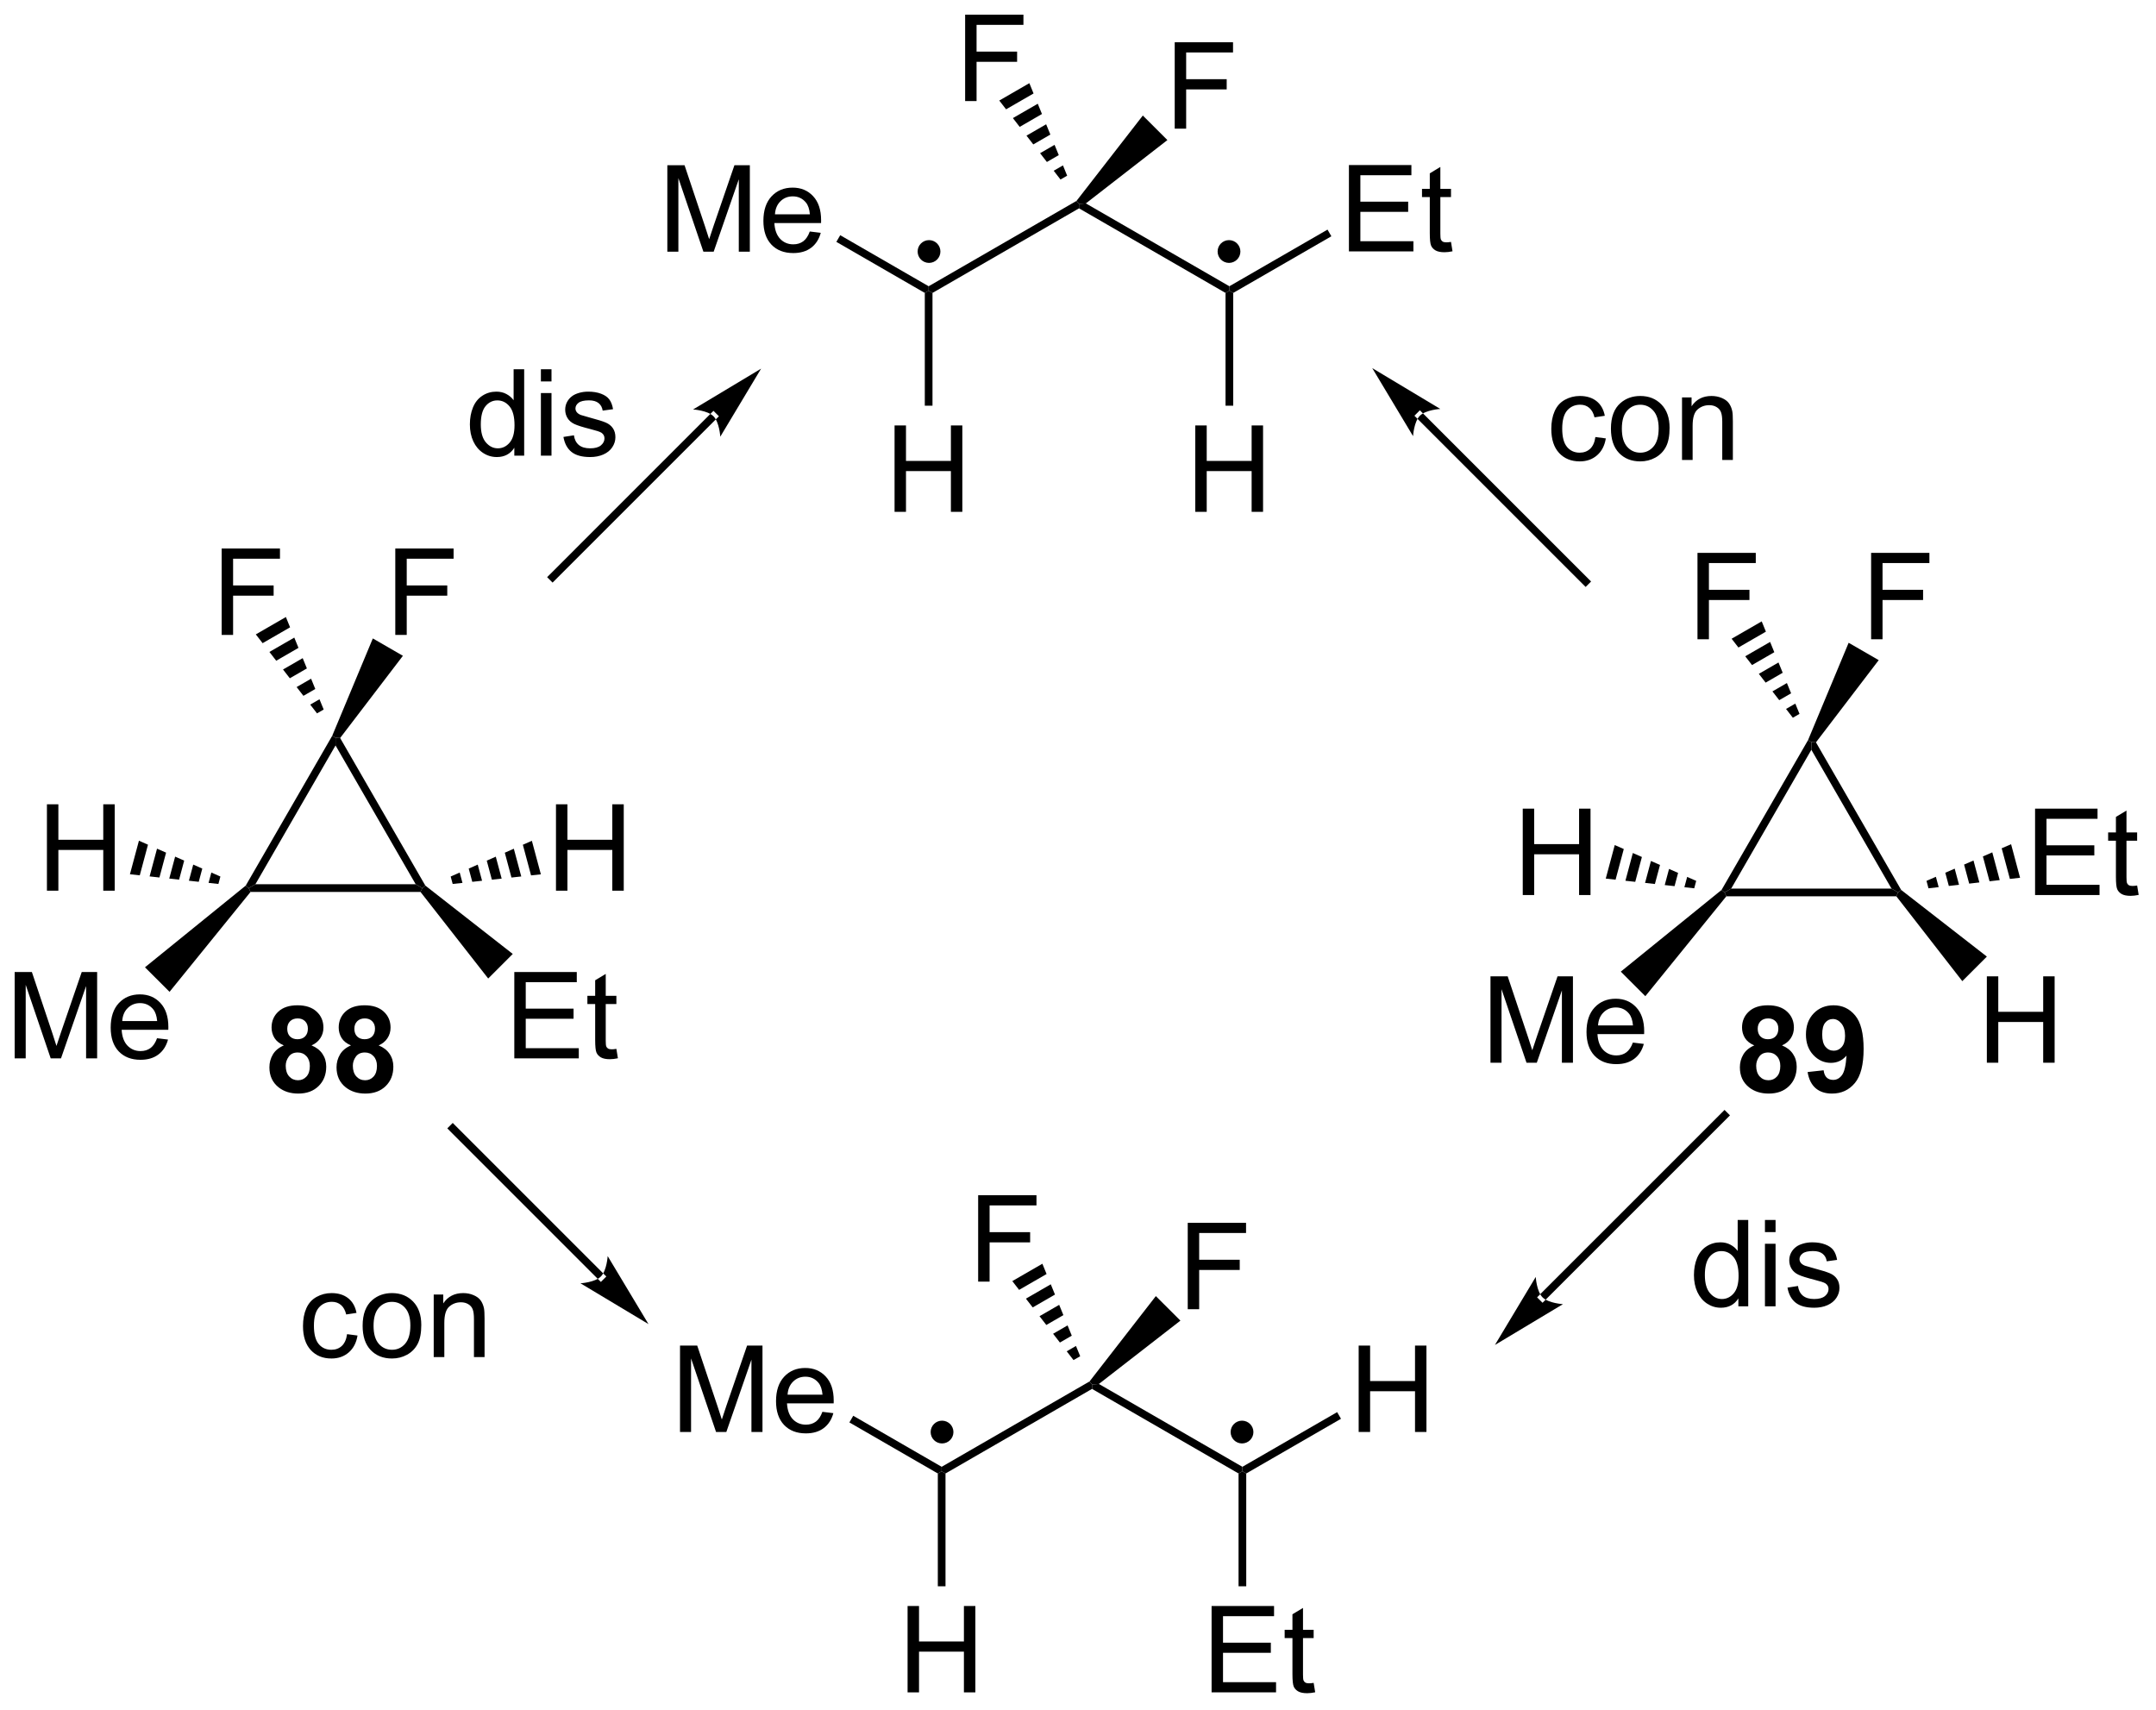 <?xml version="1.0" encoding="UTF-8"?>
<!DOCTYPE svg PUBLIC '-//W3C//DTD SVG 1.0//EN'
          'http://www.w3.org/TR/2001/REC-SVG-20010904/DTD/svg10.dtd'>
<svg stroke-dasharray="none" shape-rendering="auto" xmlns="http://www.w3.org/2000/svg" font-family="'Dialog'" text-rendering="auto" width="392" fill-opacity="1" color-interpolation="auto" color-rendering="auto" preserveAspectRatio="xMidYMid meet" font-size="12px" viewBox="0 0 392 311" fill="black" xmlns:xlink="http://www.w3.org/1999/xlink" stroke="black" image-rendering="auto" stroke-miterlimit="10" stroke-linecap="square" stroke-linejoin="miter" font-style="normal" stroke-width="1" height="311" stroke-dashoffset="0" font-weight="normal" stroke-opacity="1"
><!--Generated by the Batik Graphics2D SVG Generator--><defs id="genericDefs"
  /><g
  ><defs id="defs1"
    ><clipPath clipPathUnits="userSpaceOnUse" id="clipPath1"
      ><path d="M2.188 1.583 L149.003 1.583 L149.003 118.035 L2.188 118.035 L2.188 1.583 Z"
      /></clipPath
      ><clipPath clipPathUnits="userSpaceOnUse" id="clipPath2"
      ><path d="M0.54 21.503 L0.54 134.717 L143.273 134.717 L143.273 21.503 Z"
      /></clipPath
    ></defs
    ><g transform="scale(2.667,2.667) translate(-2.188,-1.583) matrix(1.029,0,0,1.029,1.633,-20.535)"
    ><path d="M44.752 38.169 L44.752 32.442 L45.892 32.442 L47.249 36.497 Q47.437 37.062 47.523 37.343 Q47.619 37.031 47.827 36.426 L49.197 32.442 L50.218 32.442 L50.218 38.169 L49.486 38.169 L49.486 33.374 L47.822 38.169 L47.14 38.169 L45.483 33.294 L45.483 38.169 L44.752 38.169 ZM54.189 36.833 L54.916 36.921 Q54.744 37.559 54.278 37.911 Q53.814 38.262 53.093 38.262 Q52.181 38.262 51.648 37.703 Q51.116 37.14 51.116 36.13 Q51.116 35.083 51.655 34.505 Q52.194 33.926 53.054 33.926 Q53.885 33.926 54.411 34.494 Q54.939 35.059 54.939 36.085 Q54.939 36.148 54.937 36.273 L51.843 36.273 Q51.882 36.958 52.228 37.322 Q52.577 37.684 53.096 37.684 Q53.483 37.684 53.757 37.481 Q54.03 37.278 54.189 36.833 ZM51.882 35.695 L54.197 35.695 Q54.15 35.171 53.931 34.911 Q53.596 34.505 53.062 34.505 Q52.577 34.505 52.246 34.83 Q51.916 35.153 51.882 35.695 Z" stroke="none" clip-path="url(#clipPath2)"
    /></g
    ><g transform="matrix(2.743,0,0,2.743,-1.482,-58.981)"
    ><path d="M55.978 37.536 L56.233 37.094 L62.095 40.478 L62.095 40.773 L61.84 40.92 Z" stroke="none" clip-path="url(#clipPath2)"
    /></g
    ><g transform="matrix(2.743,0,0,2.743,-1.482,-58.981)"
    ><path d="M62.35 40.92 L62.095 40.773 L62.095 40.478 L71.896 34.82 L72.062 35.019 L72.062 35.313 Z" stroke="none" clip-path="url(#clipPath2)"
    /></g
    ><g transform="matrix(2.743,0,0,2.743,-1.482,-58.981)"
    ><path d="M72.062 35.313 L72.062 35.019 L72.516 34.986 L82.029 40.478 L82.029 40.773 L81.774 40.92 Z" stroke="none" clip-path="url(#clipPath2)"
    /></g
    ><g transform="matrix(2.743,0,0,2.743,-1.482,-58.981)"
    ><path d="M89.953 38.169 L89.953 32.442 L94.094 32.442 L94.094 33.117 L90.711 33.117 L90.711 34.872 L93.88 34.872 L93.88 35.544 L90.711 35.544 L90.711 37.492 L94.227 37.492 L94.227 38.169 L89.953 38.169 ZM96.719 37.538 L96.82 38.161 Q96.524 38.223 96.289 38.223 Q95.906 38.223 95.695 38.103 Q95.485 37.981 95.399 37.783 Q95.313 37.585 95.313 36.953 L95.313 34.567 L94.797 34.567 L94.797 34.02 L95.313 34.02 L95.313 32.992 L96.013 32.57 L96.013 34.02 L96.719 34.02 L96.719 34.567 L96.013 34.567 L96.013 36.992 Q96.013 37.294 96.05 37.38 Q96.086 37.465 96.169 37.518 Q96.255 37.567 96.412 37.567 Q96.529 37.567 96.719 37.538 Z" stroke="none" clip-path="url(#clipPath2)"
    /></g
    ><g transform="matrix(2.743,0,0,2.743,-1.482,-58.981)"
    ><path d="M82.284 40.92 L82.029 40.773 L82.029 40.478 L88.534 36.723 L88.789 37.165 Z" stroke="none" clip-path="url(#clipPath2)"
    /></g
    ><g transform="matrix(2.743,0,0,2.743,-1.482,-58.981)"
    ><path d="M64.514 28.202 L64.514 22.475 L68.378 22.475 L68.378 23.15 L65.272 23.15 L65.272 24.923 L67.959 24.923 L67.959 25.6 L65.272 25.6 L65.272 28.202 L64.514 28.202 Z" stroke="none" clip-path="url(#clipPath2)"
    /></g
    ><g transform="matrix(2.743,0,0,2.743,-1.482,-58.981)"
    ><path d="M70.835 33.403 L70.384 32.821 L70.998 32.467 L71.276 33.148 ZM69.933 32.24 L69.482 31.658 L70.441 31.104 L70.72 31.785 ZM69.031 31.076 L68.581 30.494 L69.884 29.741 L70.163 30.423 ZM68.13 29.913 L67.679 29.331 L69.328 28.379 L69.606 29.06 ZM67.228 28.749 L66.777 28.167 L68.771 27.016 L69.049 27.698 Z" stroke="none" clip-path="url(#clipPath2)"
    /></g
    ><g transform="matrix(2.743,0,0,2.743,-1.482,-58.981)"
    ><path d="M78.406 30.031 L78.406 24.304 L82.271 24.304 L82.271 24.979 L79.164 24.979 L79.164 26.752 L81.851 26.752 L81.851 27.429 L79.164 27.429 L79.164 30.031 L78.406 30.031 Z" stroke="none" clip-path="url(#clipPath2)"
    /></g
    ><g transform="matrix(2.743,0,0,2.743,-1.482,-58.981)"
    ><path d="M72.516 34.986 L72.062 35.019 L71.896 34.82 L76.292 29.161 L77.92 30.788 Z" stroke="none" clip-path="url(#clipPath2)"
    /></g
    ><g transform="matrix(2.743,0,0,2.743,-1.482,-58.981)"
    ><path d="M59.836 55.432 L59.836 49.705 L60.593 49.705 L60.593 52.057 L63.57 52.057 L63.57 49.705 L64.328 49.705 L64.328 55.432 L63.57 55.432 L63.57 52.731 L60.593 52.731 L60.593 55.432 L59.836 55.432 Z" stroke="none" clip-path="url(#clipPath2)"
    /></g
    ><g transform="matrix(2.743,0,0,2.743,-1.482,-58.981)"
    ><path d="M61.84 40.92 L62.095 40.773 L62.35 40.92 L62.35 48.397 L61.84 48.397 Z" stroke="none" clip-path="url(#clipPath2)"
    /></g
    ><g transform="matrix(2.743,0,0,2.743,-1.482,-58.981)"
    ><path d="M79.769 55.432 L79.769 49.705 L80.527 49.705 L80.527 52.057 L83.504 52.057 L83.504 49.705 L84.261 49.705 L84.261 55.432 L83.504 55.432 L83.504 52.731 L80.527 52.731 L80.527 55.432 L79.769 55.432 Z" stroke="none" clip-path="url(#clipPath2)"
    /></g
    ><g transform="matrix(2.743,0,0,2.743,-1.482,-58.981)"
    ><path d="M81.774 40.92 L82.029 40.773 L82.284 40.92 L82.284 48.397 L81.774 48.397 Z" stroke="none" clip-path="url(#clipPath2)"
    /></g
    ><g transform="matrix(2.743,0,0,2.743,-1.482,-58.981)"
    ><path d="M45.615 116.427 L45.615 110.701 L46.755 110.701 L48.112 114.756 Q48.3 115.321 48.386 115.602 Q48.482 115.29 48.69 114.685 L50.06 110.701 L51.081 110.701 L51.081 116.427 L50.349 116.427 L50.349 111.633 L48.685 116.427 L48.003 116.427 L46.347 111.552 L46.347 116.427 L45.615 116.427 ZM55.052 115.092 L55.779 115.18 Q55.607 115.818 55.141 116.17 Q54.677 116.521 53.956 116.521 Q53.044 116.521 52.511 115.961 Q51.979 115.399 51.979 114.388 Q51.979 113.342 52.519 112.763 Q53.058 112.185 53.917 112.185 Q54.748 112.185 55.274 112.753 Q55.802 113.318 55.802 114.344 Q55.802 114.407 55.8 114.532 L52.706 114.532 Q52.745 115.217 53.091 115.581 Q53.44 115.943 53.959 115.943 Q54.347 115.943 54.62 115.74 Q54.894 115.537 55.052 115.092 ZM52.745 113.954 L55.06 113.954 Q55.013 113.43 54.794 113.17 Q54.459 112.763 53.925 112.763 Q53.44 112.763 53.11 113.089 Q52.779 113.412 52.745 113.954 Z" stroke="none" clip-path="url(#clipPath2)"
    /></g
    ><g transform="matrix(2.743,0,0,2.743,-1.482,-58.981)"
    ><path d="M56.842 115.795 L57.097 115.353 L62.958 118.737 L62.958 119.032 L62.703 119.179 Z" stroke="none" clip-path="url(#clipPath2)"
    /></g
    ><g transform="matrix(2.743,0,0,2.743,-1.482,-58.981)"
    ><path d="M63.213 119.179 L62.958 119.032 L62.958 118.737 L72.759 113.079 L72.925 113.278 L72.925 113.572 Z" stroke="none" clip-path="url(#clipPath2)"
    /></g
    ><g transform="matrix(2.743,0,0,2.743,-1.482,-58.981)"
    ><path d="M72.925 113.572 L72.925 113.278 L73.379 113.245 L82.892 118.737 L82.892 119.032 L82.637 119.179 Z" stroke="none" clip-path="url(#clipPath2)"
    /></g
    ><g transform="matrix(2.743,0,0,2.743,-1.482,-58.981)"
    ><path d="M90.599 116.427 L90.599 110.701 L91.357 110.701 L91.357 113.052 L94.334 113.052 L94.334 110.701 L95.091 110.701 L95.091 116.427 L94.334 116.427 L94.334 113.727 L91.357 113.727 L91.357 116.427 L90.599 116.427 Z" stroke="none" clip-path="url(#clipPath2)"
    /></g
    ><g transform="matrix(2.743,0,0,2.743,-1.482,-58.981)"
    ><path d="M83.147 119.179 L82.892 119.032 L82.892 118.737 L89.172 115.112 L89.427 115.553 Z" stroke="none" clip-path="url(#clipPath2)"
    /></g
    ><g transform="matrix(2.743,0,0,2.743,-1.482,-58.981)"
    ><path d="M65.377 106.461 L65.377 100.734 L69.242 100.734 L69.242 101.409 L66.135 101.409 L66.135 103.182 L68.822 103.182 L68.822 103.859 L66.135 103.859 L66.135 106.461 L65.377 106.461 Z" stroke="none" clip-path="url(#clipPath2)"
    /></g
    ><g transform="matrix(2.743,0,0,2.743,-1.482,-58.981)"
    ><path d="M71.698 111.662 L71.247 111.08 L71.861 110.726 L72.14 111.407 ZM70.796 110.499 L70.345 109.917 L71.304 109.363 L71.583 110.044 ZM69.895 109.335 L69.444 108.753 L70.748 108 L71.026 108.682 ZM68.993 108.171 L68.542 107.59 L70.191 106.638 L70.469 107.319 ZM68.091 107.008 L67.641 106.426 L69.634 105.275 L69.912 105.957 Z" stroke="none" clip-path="url(#clipPath2)"
    /></g
    ><g transform="matrix(2.743,0,0,2.743,-1.482,-58.981)"
    ><path d="M79.269 108.29 L79.269 102.563 L83.134 102.563 L83.134 103.237 L80.027 103.237 L80.027 105.011 L82.715 105.011 L82.715 105.688 L80.027 105.688 L80.027 108.29 L79.269 108.29 Z" stroke="none" clip-path="url(#clipPath2)"
    /></g
    ><g transform="matrix(2.743,0,0,2.743,-1.482,-58.981)"
    ><path d="M73.379 113.245 L72.925 113.278 L72.759 113.079 L77.155 107.42 L78.783 109.047 Z" stroke="none" clip-path="url(#clipPath2)"
    /></g
    ><g transform="matrix(2.743,0,0,2.743,-1.482,-58.981)"
    ><path d="M60.699 133.69 L60.699 127.964 L61.457 127.964 L61.457 130.315 L64.433 130.315 L64.433 127.964 L65.191 127.964 L65.191 133.69 L64.433 133.69 L64.433 130.99 L61.457 130.99 L61.457 133.69 L60.699 133.69 Z" stroke="none" clip-path="url(#clipPath2)"
    /></g
    ><g transform="matrix(2.743,0,0,2.743,-1.482,-58.981)"
    ><path d="M62.703 119.179 L62.958 119.032 L63.213 119.179 L63.213 126.656 L62.703 126.656 Z" stroke="none" clip-path="url(#clipPath2)"
    /></g
    ><g transform="matrix(2.743,0,0,2.743,-1.482,-58.981)"
    ><path d="M80.85 133.69 L80.85 127.964 L84.99 127.964 L84.99 128.638 L81.607 128.638 L81.607 130.394 L84.777 130.394 L84.777 131.065 L81.607 131.065 L81.607 133.013 L85.123 133.013 L85.123 133.69 L80.85 133.69 ZM87.615 133.06 L87.717 133.683 Q87.42 133.745 87.186 133.745 Q86.803 133.745 86.592 133.625 Q86.381 133.503 86.295 133.305 Q86.209 133.107 86.209 132.474 L86.209 130.089 L85.693 130.089 L85.693 129.542 L86.209 129.542 L86.209 128.513 L86.909 128.092 L86.909 129.542 L87.615 129.542 L87.615 130.089 L86.909 130.089 L86.909 132.513 Q86.909 132.815 86.946 132.901 Q86.982 132.987 87.066 133.04 Q87.152 133.089 87.308 133.089 Q87.425 133.089 87.615 133.06 Z" stroke="none" clip-path="url(#clipPath2)"
    /></g
    ><g transform="matrix(2.743,0,0,2.743,-1.482,-58.981)"
    ><path d="M82.637 119.179 L82.892 119.032 L83.147 119.179 L83.147 126.656 L82.637 126.656 Z" stroke="none" clip-path="url(#clipPath2)"
    /></g
    ><g transform="matrix(2.743,0,0,2.743,-1.482,-58.981)"
    ><path d="M82.004 38.675 C81.728 38.675 81.504 38.451 81.504 38.175 C81.504 37.898 81.728 37.675 82.004 37.675 C82.28 37.675 82.504 37.898 82.504 38.175 C82.504 38.451 82.28 38.675 82.004 38.675" stroke="none" clip-path="url(#clipPath2)"
    /></g
    ><g stroke-width="0.51" transform="matrix(2.743,0,0,2.743,-1.482,-58.981)" stroke-linejoin="round" stroke-linecap="round"
    ><path fill="none" d="M82.004 38.675 C81.728 38.675 81.504 38.451 81.504 38.175 C81.504 37.898 81.728 37.675 82.004 37.675 C82.28 37.675 82.504 37.898 82.504 38.175 C82.504 38.451 82.28 38.675 82.004 38.675" clip-path="url(#clipPath2)"
    /></g
    ><g transform="matrix(2.743,0,0,2.743,-1.482,-58.981)"
    ><path d="M62.12 38.675 C61.844 38.675 61.62 38.451 61.62 38.175 C61.62 37.898 61.844 37.675 62.12 37.675 C62.396 37.675 62.62 37.898 62.62 38.175 C62.62 38.451 62.396 38.675 62.12 38.675" stroke="none" clip-path="url(#clipPath2)"
    /></g
    ><g stroke-width="0.51" transform="matrix(2.743,0,0,2.743,-1.482,-58.981)" stroke-linejoin="round" stroke-linecap="round"
    ><path fill="none" d="M62.12 38.675 C61.844 38.675 61.62 38.451 61.62 38.175 C61.62 37.898 61.844 37.675 62.12 37.675 C62.396 37.675 62.62 37.898 62.62 38.175 C62.62 38.451 62.396 38.675 62.12 38.675" clip-path="url(#clipPath2)"
    /></g
    ><g transform="matrix(2.743,0,0,2.743,-1.482,-58.981)"
    ><path d="M82.867 116.933 C82.591 116.933 82.367 116.71 82.367 116.433 C82.367 116.157 82.591 115.933 82.867 115.933 C83.143 115.933 83.367 116.157 83.367 116.433 C83.367 116.71 83.143 116.933 82.867 116.933" stroke="none" clip-path="url(#clipPath2)"
    /></g
    ><g stroke-width="0.51" transform="matrix(2.743,0,0,2.743,-1.482,-58.981)" stroke-linejoin="round" stroke-linecap="round"
    ><path fill="none" d="M82.867 116.933 C82.591 116.933 82.367 116.71 82.367 116.433 C82.367 116.157 82.591 115.933 82.867 115.933 C83.143 115.933 83.367 116.157 83.367 116.433 C83.367 116.71 83.143 116.933 82.867 116.933" clip-path="url(#clipPath2)"
    /></g
    ><g transform="matrix(2.743,0,0,2.743,-1.482,-58.981)"
    ><path d="M62.983 116.933 C62.707 116.933 62.483 116.71 62.483 116.433 C62.483 116.157 62.707 115.933 62.983 115.933 C63.259 115.933 63.483 116.157 63.483 116.433 C63.483 116.71 63.259 116.933 62.983 116.933" stroke="none" clip-path="url(#clipPath2)"
    /></g
    ><g stroke-width="0.51" transform="matrix(2.743,0,0,2.743,-1.482,-58.981)" stroke-linejoin="round" stroke-linecap="round"
    ><path fill="none" d="M62.983 116.933 C62.707 116.933 62.483 116.71 62.483 116.433 C62.483 116.157 62.707 115.933 62.983 115.933 C63.259 115.933 63.483 116.157 63.483 116.433 C63.483 116.71 63.259 116.933 62.983 116.933" clip-path="url(#clipPath2)"
    /></g
    ><g transform="matrix(2.743,0,0,2.743,-1.482,-58.981)"
    ><path d="M120.384 70.568 L120.605 70.695 L120.605 71.206 L115.292 80.407 L114.85 80.662 L114.651 80.497 Z" stroke="none" clip-path="url(#clipPath2)"
    /></g
    ><g transform="matrix(2.743,0,0,2.743,-1.482,-58.981)"
    ><path d="M114.97 80.917 L114.85 80.662 L115.292 80.407 L125.917 80.407 L126.359 80.662 L126.237 80.917 Z" stroke="none" clip-path="url(#clipPath2)"
    /></g
    ><g transform="matrix(2.743,0,0,2.743,-1.482,-58.981)"
    ><path d="M126.558 80.496 L126.359 80.662 L125.917 80.407 L120.605 71.206 L120.605 70.695 L120.91 70.713 Z" stroke="none" clip-path="url(#clipPath2)"
    /></g
    ><g transform="matrix(2.743,0,0,2.743,-1.482,-58.981)"
    ><path d="M113.057 63.879 L113.057 58.152 L116.921 58.152 L116.921 58.827 L113.815 58.827 L113.815 60.6 L116.502 60.6 L116.502 61.277 L113.815 61.277 L113.815 63.879 L113.057 63.879 Z" stroke="none" clip-path="url(#clipPath2)"
    /></g
    ><g transform="matrix(2.743,0,0,2.743,-1.482,-58.981)"
    ><path d="M119.378 69.08 L118.927 68.498 L119.541 68.144 L119.82 68.825 ZM118.476 67.916 L118.025 67.335 L118.984 66.781 L119.263 67.462 ZM117.574 66.753 L117.124 66.171 L118.427 65.418 L118.706 66.1 ZM116.673 65.589 L116.222 65.007 L117.871 64.056 L118.149 64.737 ZM115.771 64.426 L115.32 63.844 L117.314 62.693 L117.592 63.374 Z" stroke="none" clip-path="url(#clipPath2)"
    /></g
    ><g transform="matrix(2.743,0,0,2.743,-1.482,-58.981)"
    ><path d="M124.566 63.879 L124.566 58.152 L128.43 58.152 L128.43 58.827 L125.323 58.827 L125.323 60.6 L128.011 60.6 L128.011 61.277 L125.323 61.277 L125.323 63.879 L124.566 63.879 Z" stroke="none" clip-path="url(#clipPath2)"
    /></g
    ><g transform="matrix(2.743,0,0,2.743,-1.482,-58.981)"
    ><path d="M120.91 70.713 L120.605 70.695 L120.384 70.568 L123.077 64.112 L125.07 65.263 Z" stroke="none" clip-path="url(#clipPath2)"
    /></g
    ><g transform="matrix(2.743,0,0,2.743,-1.482,-58.981)"
    ><path d="M132.238 91.95 L132.238 86.224 L132.995 86.224 L132.995 88.575 L135.972 88.575 L135.972 86.224 L136.73 86.224 L136.73 91.95 L135.972 91.95 L135.972 89.25 L132.995 89.25 L132.995 91.95 L132.238 91.95 Z" stroke="none" clip-path="url(#clipPath2)"
    /></g
    ><g transform="matrix(2.743,0,0,2.743,-1.482,-58.981)"
    ><path d="M126.237 80.917 L126.359 80.662 L126.558 80.496 L132.239 84.914 L130.611 86.542 Z" stroke="none" clip-path="url(#clipPath2)"
    /></g
    ><g transform="matrix(2.743,0,0,2.743,-1.482,-58.981)"
    ><path d="M99.336 91.95 L99.336 86.224 L100.477 86.224 L101.834 90.278 Q102.021 90.843 102.107 91.125 Q102.203 90.812 102.412 90.208 L103.781 86.224 L104.802 86.224 L104.802 91.95 L104.07 91.95 L104.07 87.156 L102.406 91.95 L101.724 91.95 L100.068 87.075 L100.068 91.95 L99.336 91.95 ZM108.774 90.614 L109.5 90.703 Q109.328 91.341 108.862 91.692 Q108.399 92.044 107.677 92.044 Q106.766 92.044 106.232 91.484 Q105.701 90.921 105.701 89.911 Q105.701 88.864 106.24 88.286 Q106.779 87.708 107.638 87.708 Q108.469 87.708 108.995 88.276 Q109.524 88.841 109.524 89.867 Q109.524 89.929 109.521 90.054 L106.427 90.054 Q106.466 90.739 106.813 91.104 Q107.162 91.466 107.68 91.466 Q108.068 91.466 108.341 91.263 Q108.615 91.059 108.774 90.614 ZM106.466 89.476 L108.781 89.476 Q108.735 88.953 108.516 88.692 Q108.18 88.286 107.646 88.286 Q107.162 88.286 106.831 88.612 Q106.5 88.934 106.466 89.476 Z" stroke="none" clip-path="url(#clipPath2)"
    /></g
    ><g transform="matrix(2.743,0,0,2.743,-1.482,-58.981)"
    ><path d="M114.651 80.497 L114.85 80.662 L114.97 80.917 L109.601 87.539 L107.974 85.911 Z" stroke="none" clip-path="url(#clipPath2)"
    /></g
    ><g transform="matrix(2.743,0,0,2.743,-1.482,-58.981)"
    ><path d="M135.434 80.834 L135.434 75.107 L139.574 75.107 L139.574 75.781 L136.191 75.781 L136.191 77.537 L139.361 77.537 L139.361 78.209 L136.191 78.209 L136.191 80.156 L139.707 80.156 L139.707 80.834 L135.434 80.834 ZM142.199 80.203 L142.301 80.826 Q142.004 80.888 141.769 80.888 Q141.387 80.888 141.176 80.769 Q140.965 80.646 140.879 80.448 Q140.793 80.25 140.793 79.618 L140.793 77.232 L140.277 77.232 L140.277 76.685 L140.793 76.685 L140.793 75.656 L141.493 75.235 L141.493 76.685 L142.199 76.685 L142.199 77.232 L141.493 77.232 L141.493 79.656 Q141.493 79.959 141.53 80.044 Q141.566 80.13 141.65 80.183 Q141.736 80.232 141.892 80.232 Q142.009 80.232 142.199 80.203 Z" stroke="none" clip-path="url(#clipPath2)"
    /></g
    ><g transform="matrix(2.743,0,0,2.743,-1.482,-58.981)"
    ><path d="M128.237 79.895 L128.86 79.625 L129.044 80.31 L128.369 80.388 ZM129.483 79.355 L130.106 79.085 L130.393 80.155 L129.718 80.232 ZM130.729 78.815 L131.352 78.545 L131.741 79.999 L131.067 80.077 ZM131.975 78.275 L132.598 78.005 L133.09 79.844 L132.416 79.922 ZM133.221 77.735 L133.844 77.465 L134.439 79.689 L133.765 79.766 Z" stroke="none" clip-path="url(#clipPath2)"
    /></g
    ><g transform="matrix(2.743,0,0,2.743,-1.482,-58.981)"
    ><path d="M101.475 80.834 L101.475 75.107 L102.232 75.107 L102.232 77.459 L105.209 77.459 L105.209 75.107 L105.967 75.107 L105.967 80.834 L105.209 80.834 L105.209 78.133 L102.232 78.133 L102.232 80.834 L101.475 80.834 Z" stroke="none" clip-path="url(#clipPath2)"
    /></g
    ><g transform="matrix(2.743,0,0,2.743,-1.482,-58.981)"
    ><path d="M112.841 80.388 L112.189 80.316 L112.373 79.631 L112.972 79.895 ZM111.537 80.245 L110.886 80.173 L111.172 79.103 L111.772 79.367 ZM110.234 80.102 L109.583 80.03 L109.972 78.576 L110.573 78.84 ZM108.931 79.959 L108.28 79.887 L108.772 78.048 L109.373 78.312 ZM107.628 79.816 L106.977 79.744 L107.573 77.521 L108.172 77.784 Z" stroke="none" clip-path="url(#clipPath2)"
    /></g
    ><g transform="matrix(2.743,0,0,2.743,-1.482,-58.981)"
    ><path d="M22.56 70.28 L22.781 70.408 L22.781 70.918 L17.469 80.119 L17.027 80.374 L16.828 80.209 Z" stroke="none" clip-path="url(#clipPath2)"
    /></g
    ><g transform="matrix(2.743,0,0,2.743,-1.482,-58.981)"
    ><path d="M17.147 80.63 L17.027 80.374 L17.469 80.119 L28.094 80.119 L28.536 80.374 L28.414 80.63 Z" stroke="none" clip-path="url(#clipPath2)"
    /></g
    ><g transform="matrix(2.743,0,0,2.743,-1.482,-58.981)"
    ><path d="M28.734 80.208 L28.536 80.374 L28.094 80.119 L22.781 70.918 L22.781 70.408 L23.086 70.425 Z" stroke="none" clip-path="url(#clipPath2)"
    /></g
    ><g transform="matrix(2.743,0,0,2.743,-1.482,-58.981)"
    ><path d="M15.233 63.591 L15.233 57.864 L19.098 57.864 L19.098 58.539 L15.991 58.539 L15.991 60.312 L18.678 60.312 L18.678 60.989 L15.991 60.989 L15.991 63.591 L15.233 63.591 Z" stroke="none" clip-path="url(#clipPath2)"
    /></g
    ><g transform="matrix(2.743,0,0,2.743,-1.482,-58.981)"
    ><path d="M21.554 68.792 L21.103 68.211 L21.717 67.856 L21.996 68.537 ZM20.652 67.629 L20.202 67.047 L21.161 66.493 L21.439 67.175 ZM19.751 66.465 L19.3 65.883 L20.604 65.131 L20.882 65.812 ZM18.849 65.302 L18.398 64.72 L20.047 63.768 L20.325 64.449 ZM17.948 64.138 L17.497 63.556 L19.49 62.405 L19.768 63.087 Z" stroke="none" clip-path="url(#clipPath2)"
    /></g
    ><g transform="matrix(2.743,0,0,2.743,-1.482,-58.981)"
    ><path d="M26.742 63.591 L26.742 57.864 L30.606 57.864 L30.606 58.539 L27.5 58.539 L27.5 60.312 L30.187 60.312 L30.187 60.989 L27.5 60.989 L27.5 63.591 L26.742 63.591 Z" stroke="none" clip-path="url(#clipPath2)"
    /></g
    ><g transform="matrix(2.743,0,0,2.743,-1.482,-58.981)"
    ><path d="M23.086 70.425 L22.781 70.408 L22.56 70.28 L25.253 63.824 L27.247 64.975 Z" stroke="none" clip-path="url(#clipPath2)"
    /></g
    ><g transform="matrix(2.743,0,0,2.743,-1.482,-58.981)"
    ><path d="M34.631 91.662 L34.631 85.936 L38.772 85.936 L38.772 86.61 L35.389 86.61 L35.389 88.365 L38.558 88.365 L38.558 89.037 L35.389 89.037 L35.389 90.985 L38.905 90.985 L38.905 91.662 L34.631 91.662 ZM41.397 91.032 L41.498 91.655 Q41.202 91.717 40.967 91.717 Q40.584 91.717 40.373 91.597 Q40.163 91.475 40.077 91.277 Q39.991 91.079 39.991 90.446 L39.991 88.061 L39.475 88.061 L39.475 87.514 L39.991 87.514 L39.991 86.485 L40.691 86.063 L40.691 87.514 L41.397 87.514 L41.397 88.061 L40.691 88.061 L40.691 90.485 Q40.691 90.787 40.728 90.873 Q40.764 90.959 40.847 91.011 Q40.933 91.061 41.09 91.061 Q41.207 91.061 41.397 91.032 Z" stroke="none" clip-path="url(#clipPath2)"
    /></g
    ><g transform="matrix(2.743,0,0,2.743,-1.482,-58.981)"
    ><path d="M28.414 80.63 L28.536 80.374 L28.734 80.208 L34.528 84.739 L32.9 86.367 Z" stroke="none" clip-path="url(#clipPath2)"
    /></g
    ><g transform="matrix(2.743,0,0,2.743,-1.482,-58.981)"
    ><path d="M1.512 91.662 L1.512 85.936 L2.653 85.936 L4.01 89.99 Q4.197 90.556 4.283 90.837 Q4.38 90.524 4.588 89.92 L5.958 85.936 L6.979 85.936 L6.979 91.662 L6.247 91.662 L6.247 86.868 L4.583 91.662 L3.901 91.662 L2.244 86.787 L2.244 91.662 L1.512 91.662 ZM10.95 90.326 L11.677 90.415 Q11.505 91.053 11.039 91.405 Q10.575 91.756 9.854 91.756 Q8.942 91.756 8.408 91.196 Q7.877 90.634 7.877 89.623 Q7.877 88.576 8.416 87.998 Q8.955 87.42 9.815 87.42 Q10.645 87.42 11.171 87.988 Q11.7 88.553 11.7 89.579 Q11.7 89.642 11.697 89.767 L8.604 89.767 Q8.643 90.451 8.989 90.816 Q9.338 91.178 9.856 91.178 Q10.244 91.178 10.518 90.975 Q10.791 90.772 10.95 90.326 ZM8.643 89.188 L10.958 89.188 Q10.911 88.665 10.692 88.405 Q10.356 87.998 9.822 87.998 Q9.338 87.998 9.007 88.324 Q8.677 88.647 8.643 89.188 Z" stroke="none" clip-path="url(#clipPath2)"
    /></g
    ><g transform="matrix(2.743,0,0,2.743,-1.482,-58.981)"
    ><path d="M16.828 80.209 L17.027 80.374 L17.147 80.63 L11.778 87.251 L10.15 85.624 Z" stroke="none" clip-path="url(#clipPath2)"
    /></g
    ><g transform="matrix(2.743,0,0,2.743,-1.482,-58.981)"
    ><path d="M37.393 80.546 L37.393 74.819 L38.151 74.819 L38.151 77.171 L41.127 77.171 L41.127 74.819 L41.885 74.819 L41.885 80.546 L41.127 80.546 L41.127 77.845 L38.151 77.845 L38.151 80.546 L37.393 80.546 Z" stroke="none" clip-path="url(#clipPath2)"
    /></g
    ><g transform="matrix(2.743,0,0,2.743,-1.482,-58.981)"
    ><path d="M30.414 79.607 L31.012 79.344 L31.195 80.029 L30.546 80.1 ZM31.609 79.081 L32.207 78.817 L32.494 79.887 L31.845 79.958 ZM32.805 78.554 L33.403 78.291 L33.793 79.745 L33.143 79.816 ZM34.001 78.028 L34.599 77.764 L35.092 79.603 L34.442 79.674 ZM35.197 77.501 L35.795 77.238 L36.391 79.461 L35.741 79.532 Z" stroke="none" clip-path="url(#clipPath2)"
    /></g
    ><g transform="matrix(2.743,0,0,2.743,-1.482,-58.981)"
    ><path d="M3.651 80.546 L3.651 74.819 L4.409 74.819 L4.409 77.171 L7.385 77.171 L7.385 74.819 L8.143 74.819 L8.143 80.546 L7.385 80.546 L7.385 77.845 L4.409 77.845 L4.409 80.546 L3.651 80.546 Z" stroke="none" clip-path="url(#clipPath2)"
    /></g
    ><g transform="matrix(2.743,0,0,2.743,-1.482,-58.981)"
    ><path d="M15.017 80.1 L14.365 80.028 L14.549 79.343 L15.149 79.607 ZM13.714 79.957 L13.062 79.885 L13.349 78.816 L13.949 79.08 ZM12.411 79.814 L11.759 79.742 L12.149 78.288 L12.749 78.552 ZM11.108 79.671 L10.456 79.599 L10.949 77.76 L11.549 78.024 ZM9.805 79.528 L9.153 79.456 L9.749 77.233 L10.349 77.497 Z" stroke="none" clip-path="url(#clipPath2)"
    /></g
    ><g transform="matrix(2.743,0,0,2.743,-1.482,-58.981)"
    ><path d="M48.013 49.277 L48.013 49.277 L37.347 59.943 L37.167 60.123 L36.806 59.762 L36.987 59.582 L47.652 48.916 L47.833 48.736 L48.193 49.097 ZM50.989 45.94 L46.48 48.646 C46.48 48.646 47.438 48.702 47.833 49.097 C48.227 49.491 48.284 50.45 48.284 50.45 Z" stroke="none" clip-path="url(#clipPath2)"
    /></g
    ><g transform="matrix(2.743,0,0,2.743,-1.482,-58.981)"
    ><path d="M94.836 48.881 L94.836 48.881 L105.824 59.87 L106.004 60.05 L105.644 60.411 L105.463 60.23 L94.475 49.242 L94.295 49.062 L94.655 48.701 ZM91.499 45.905 L94.204 50.415 C94.204 50.415 94.261 49.456 94.655 49.062 C95.05 48.667 96.008 48.611 96.008 48.611 Z" stroke="none" clip-path="url(#clipPath2)"
    /></g
    ><g transform="matrix(2.743,0,0,2.743,-1.482,-58.981)"
    ><path d="M40.188 106.302 L40.188 106.302 L30.369 96.483 L30.189 96.302 L30.55 95.941 L30.73 96.122 L40.549 105.941 L40.73 106.121 L40.369 106.482 ZM43.526 109.278 L40.82 104.768 C40.82 104.768 40.763 105.727 40.369 106.121 C39.974 106.516 39.016 106.572 39.016 106.572 Z" stroke="none" clip-path="url(#clipPath2)"
    /></g
    ><g transform="matrix(2.743,0,0,2.743,-1.482,-58.981)"
    ><path d="M102.606 107.322 L102.606 107.322 L114.67 95.259 L114.85 95.078 L115.211 95.439 L115.031 95.62 L102.967 107.683 L102.787 107.863 L102.426 107.503 ZM99.63 110.659 L104.14 107.954 C104.14 107.954 103.181 107.897 102.787 107.503 C102.392 107.108 102.336 106.15 102.336 106.15 Z" stroke="none" clip-path="url(#clipPath2)"
    /></g
    ><g transform="matrix(2.743,0,0,2.743,-1.482,-58.981)"
    ><path d="M106.289 50.473 L106.981 50.564 Q106.867 51.278 106.401 51.684 Q105.934 52.088 105.255 52.088 Q104.403 52.088 103.885 51.53 Q103.367 50.973 103.367 49.934 Q103.367 49.262 103.588 48.76 Q103.812 48.254 104.268 48.004 Q104.724 47.752 105.257 47.752 Q105.934 47.752 106.364 48.093 Q106.794 48.434 106.914 49.064 L106.231 49.168 Q106.132 48.752 105.885 48.541 Q105.638 48.33 105.286 48.33 Q104.755 48.33 104.421 48.71 Q104.091 49.09 104.091 49.916 Q104.091 50.752 104.411 51.132 Q104.731 51.51 105.247 51.51 Q105.661 51.51 105.937 51.257 Q106.216 51.002 106.289 50.473 ZM107.32 49.918 Q107.32 48.767 107.96 48.213 Q108.497 47.752 109.265 47.752 Q110.122 47.752 110.664 48.312 Q111.208 48.871 111.208 49.861 Q111.208 50.661 110.966 51.121 Q110.726 51.58 110.268 51.835 Q109.809 52.088 109.265 52.088 Q108.395 52.088 107.856 51.53 Q107.32 50.971 107.32 49.918 ZM108.044 49.918 Q108.044 50.715 108.39 51.114 Q108.739 51.51 109.265 51.51 Q109.789 51.51 110.135 51.111 Q110.484 50.713 110.484 49.895 Q110.484 49.127 110.135 48.731 Q109.786 48.332 109.265 48.332 Q108.739 48.332 108.39 48.728 Q108.044 49.121 108.044 49.918 ZM112.032 51.994 L112.032 47.846 L112.665 47.846 L112.665 48.434 Q113.121 47.752 113.985 47.752 Q114.36 47.752 114.673 47.887 Q114.988 48.02 115.144 48.239 Q115.3 48.457 115.363 48.76 Q115.402 48.955 115.402 49.442 L115.402 51.994 L114.699 51.994 L114.699 49.471 Q114.699 49.041 114.615 48.827 Q114.535 48.614 114.326 48.489 Q114.118 48.361 113.837 48.361 Q113.386 48.361 113.061 48.648 Q112.735 48.931 112.735 49.728 L112.735 51.994 L112.032 51.994 Z" stroke="none" clip-path="url(#clipPath2)"
    /></g
    ><g transform="matrix(2.743,0,0,2.743,-1.482,-58.981)"
    ><path d="M34.632 51.706 L34.632 51.183 Q34.238 51.8 33.473 51.8 Q32.975 51.8 32.559 51.526 Q32.145 51.253 31.915 50.763 Q31.686 50.271 31.686 49.636 Q31.686 49.013 31.892 48.508 Q32.1 48.003 32.514 47.735 Q32.928 47.464 33.441 47.464 Q33.816 47.464 34.108 47.623 Q34.402 47.779 34.585 48.034 L34.585 45.98 L35.285 45.98 L35.285 51.706 L34.632 51.706 ZM32.41 49.636 Q32.41 50.433 32.746 50.828 Q33.082 51.222 33.538 51.222 Q33.999 51.222 34.322 50.844 Q34.645 50.467 34.645 49.693 Q34.645 48.842 34.316 48.443 Q33.988 48.045 33.507 48.045 Q33.038 48.045 32.723 48.428 Q32.41 48.81 32.41 49.636 ZM36.393 46.787 L36.393 45.98 L37.096 45.98 L37.096 46.787 L36.393 46.787 ZM36.393 51.706 L36.393 47.558 L37.096 47.558 L37.096 51.706 L36.393 51.706 ZM37.887 50.467 L38.582 50.357 Q38.639 50.776 38.907 51 Q39.176 51.222 39.655 51.222 Q40.139 51.222 40.374 51.024 Q40.608 50.826 40.608 50.56 Q40.608 50.323 40.402 50.185 Q40.257 50.092 39.684 49.948 Q38.91 49.753 38.611 49.61 Q38.311 49.467 38.157 49.217 Q38.004 48.964 38.004 48.659 Q38.004 48.381 38.129 48.146 Q38.257 47.909 38.475 47.753 Q38.639 47.631 38.923 47.547 Q39.207 47.464 39.53 47.464 Q40.02 47.464 40.387 47.605 Q40.757 47.745 40.931 47.985 Q41.108 48.224 41.176 48.628 L40.488 48.722 Q40.441 48.401 40.215 48.222 Q39.991 48.042 39.582 48.042 Q39.098 48.042 38.889 48.203 Q38.684 48.362 38.684 48.576 Q38.684 48.714 38.77 48.823 Q38.855 48.935 39.038 49.011 Q39.145 49.05 39.66 49.191 Q40.405 49.388 40.699 49.516 Q40.996 49.644 41.163 49.886 Q41.332 50.128 41.332 50.487 Q41.332 50.839 41.126 51.149 Q40.92 51.459 40.532 51.631 Q40.147 51.8 39.66 51.8 Q38.85 51.8 38.426 51.464 Q38.004 51.128 37.887 50.467 Z" stroke="none" clip-path="url(#clipPath2)"
    /></g
    ><g transform="matrix(2.743,0,0,2.743,-1.482,-58.981)"
    ><path d="M115.767 108.099 L115.767 107.575 Q115.374 108.192 114.609 108.192 Q114.111 108.192 113.695 107.919 Q113.281 107.645 113.051 107.156 Q112.822 106.664 112.822 106.028 Q112.822 105.406 113.028 104.901 Q113.236 104.395 113.65 104.127 Q114.064 103.856 114.577 103.856 Q114.952 103.856 115.244 104.015 Q115.538 104.171 115.721 104.427 L115.721 102.372 L116.421 102.372 L116.421 108.099 L115.767 108.099 ZM113.546 106.028 Q113.546 106.825 113.882 107.221 Q114.218 107.614 114.674 107.614 Q115.135 107.614 115.458 107.237 Q115.781 106.859 115.781 106.086 Q115.781 105.234 115.452 104.836 Q115.124 104.437 114.642 104.437 Q114.174 104.437 113.859 104.82 Q113.546 105.203 113.546 106.028 ZM117.529 103.179 L117.529 102.372 L118.232 102.372 L118.232 103.179 L117.529 103.179 ZM117.529 108.099 L117.529 103.95 L118.232 103.95 L118.232 108.099 L117.529 108.099 ZM119.023 106.859 L119.718 106.75 Q119.775 107.169 120.044 107.393 Q120.312 107.614 120.791 107.614 Q121.275 107.614 121.51 107.416 Q121.744 107.218 121.744 106.953 Q121.744 106.716 121.538 106.578 Q121.392 106.484 120.82 106.341 Q120.046 106.145 119.747 106.002 Q119.447 105.859 119.294 105.609 Q119.14 105.356 119.14 105.052 Q119.14 104.773 119.265 104.539 Q119.392 104.302 119.611 104.145 Q119.775 104.023 120.059 103.94 Q120.343 103.856 120.666 103.856 Q121.156 103.856 121.523 103.997 Q121.892 104.138 122.067 104.377 Q122.244 104.617 122.312 105.02 L121.624 105.114 Q121.577 104.794 121.351 104.614 Q121.127 104.434 120.718 104.434 Q120.234 104.434 120.025 104.596 Q119.82 104.755 119.82 104.968 Q119.82 105.106 119.906 105.216 Q119.992 105.328 120.174 105.403 Q120.281 105.442 120.796 105.583 Q121.541 105.781 121.835 105.909 Q122.132 106.036 122.299 106.278 Q122.468 106.52 122.468 106.88 Q122.468 107.231 122.262 107.541 Q122.057 107.851 121.669 108.023 Q121.283 108.192 120.796 108.192 Q119.986 108.192 119.562 107.856 Q119.14 107.52 119.023 106.859 Z" stroke="none" clip-path="url(#clipPath2)"
    /></g
    ><g transform="matrix(2.743,0,0,2.743,-1.482,-58.981)"
    ><path d="M23.546 109.943 L24.238 110.034 Q24.124 110.747 23.657 111.154 Q23.191 111.557 22.512 111.557 Q21.66 111.557 21.142 111 Q20.624 110.443 20.624 109.404 Q20.624 108.732 20.845 108.229 Q21.069 107.724 21.525 107.474 Q21.98 107.221 22.514 107.221 Q23.191 107.221 23.621 107.562 Q24.051 107.904 24.171 108.534 L23.488 108.638 Q23.389 108.221 23.142 108.01 Q22.894 107.799 22.543 107.799 Q22.012 107.799 21.678 108.18 Q21.348 108.56 21.348 109.385 Q21.348 110.221 21.668 110.602 Q21.988 110.979 22.504 110.979 Q22.918 110.979 23.194 110.727 Q23.473 110.471 23.546 109.943 ZM24.577 109.388 Q24.577 108.237 25.217 107.682 Q25.754 107.221 26.522 107.221 Q27.379 107.221 27.921 107.781 Q28.465 108.341 28.465 109.331 Q28.465 110.13 28.223 110.591 Q27.983 111.049 27.525 111.305 Q27.066 111.557 26.522 111.557 Q25.652 111.557 25.113 111 Q24.577 110.44 24.577 109.388 ZM25.301 109.388 Q25.301 110.185 25.647 110.583 Q25.996 110.979 26.522 110.979 Q27.046 110.979 27.392 110.581 Q27.741 110.182 27.741 109.365 Q27.741 108.596 27.392 108.201 Q27.043 107.802 26.522 107.802 Q25.996 107.802 25.647 108.198 Q25.301 108.591 25.301 109.388 ZM29.289 111.463 L29.289 107.315 L29.922 107.315 L29.922 107.904 Q30.378 107.221 31.242 107.221 Q31.617 107.221 31.93 107.357 Q32.245 107.49 32.401 107.708 Q32.557 107.927 32.62 108.229 Q32.659 108.424 32.659 108.911 L32.659 111.463 L31.956 111.463 L31.956 108.94 Q31.956 108.51 31.872 108.297 Q31.792 108.083 31.583 107.958 Q31.375 107.831 31.094 107.831 Q30.643 107.831 30.318 108.117 Q29.992 108.401 29.992 109.198 L29.992 111.463 L29.289 111.463 Z" stroke="none" clip-path="url(#clipPath2)"
    /></g
    ><g transform="matrix(2.743,0,0,2.743,-1.482,-58.981)"
    ><path d="M116.823 90.802 Q116.398 90.623 116.203 90.31 Q116.01 89.995 116.01 89.62 Q116.01 88.979 116.458 88.563 Q116.906 88.143 117.729 88.143 Q118.547 88.143 118.997 88.563 Q119.448 88.979 119.448 89.62 Q119.448 90.018 119.24 90.328 Q119.034 90.638 118.659 90.802 Q119.135 90.995 119.383 91.362 Q119.633 91.729 119.633 92.209 Q119.633 93.003 119.125 93.5 Q118.62 93.995 117.781 93.995 Q117 93.995 116.479 93.584 Q115.867 93.099 115.867 92.255 Q115.867 91.792 116.096 91.404 Q116.328 91.013 116.823 90.802 ZM117.049 89.698 Q117.049 90.026 117.234 90.211 Q117.422 90.393 117.729 90.393 Q118.042 90.393 118.229 90.209 Q118.417 90.021 118.417 89.693 Q118.417 89.386 118.232 89.201 Q118.047 89.013 117.742 89.013 Q117.424 89.013 117.237 89.201 Q117.049 89.388 117.049 89.698 ZM116.948 92.151 Q116.948 92.604 117.18 92.86 Q117.414 93.112 117.76 93.112 Q118.102 93.112 118.323 92.867 Q118.547 92.623 118.547 92.162 Q118.547 91.761 118.32 91.516 Q118.094 91.271 117.745 91.271 Q117.344 91.271 117.146 91.55 Q116.948 91.826 116.948 92.151 ZM120.356 92.568 L121.418 92.451 Q121.457 92.776 121.621 92.933 Q121.785 93.089 122.053 93.089 Q122.395 93.089 122.632 92.776 Q122.871 92.464 122.936 91.479 Q122.522 91.959 121.902 91.959 Q121.225 91.959 120.736 91.438 Q120.246 90.917 120.246 90.081 Q120.246 89.209 120.762 88.677 Q121.28 88.143 122.082 88.143 Q122.952 88.143 123.509 88.818 Q124.069 89.49 124.069 91.034 Q124.069 92.604 123.486 93.3 Q122.905 93.995 121.973 93.995 Q121.301 93.995 120.887 93.638 Q120.473 93.279 120.356 92.568 ZM122.84 90.169 Q122.84 89.638 122.595 89.347 Q122.35 89.052 122.03 89.052 Q121.725 89.052 121.525 89.294 Q121.324 89.534 121.324 90.081 Q121.324 90.636 121.543 90.896 Q121.762 91.154 122.09 91.154 Q122.405 91.154 122.621 90.904 Q122.84 90.654 122.84 90.169 Z" stroke="none" clip-path="url(#clipPath2)"
    /></g
    ><g transform="matrix(2.743,0,0,2.743,-1.482,-58.981)"
    ><path d="M19.354 90.802 Q18.929 90.623 18.734 90.31 Q18.541 89.995 18.541 89.62 Q18.541 88.979 18.989 88.563 Q19.437 88.143 20.26 88.143 Q21.078 88.143 21.528 88.563 Q21.979 88.979 21.979 89.62 Q21.979 90.018 21.77 90.328 Q21.565 90.638 21.19 90.802 Q21.666 90.995 21.914 91.362 Q22.164 91.729 22.164 92.209 Q22.164 93.003 21.656 93.5 Q21.151 93.995 20.312 93.995 Q19.531 93.995 19.01 93.584 Q18.398 93.099 18.398 92.255 Q18.398 91.792 18.627 91.404 Q18.859 91.013 19.354 90.802 ZM19.58 89.698 Q19.58 90.026 19.765 90.211 Q19.953 90.393 20.26 90.393 Q20.573 90.393 20.76 90.209 Q20.948 90.021 20.948 89.693 Q20.948 89.386 20.763 89.201 Q20.578 89.013 20.273 89.013 Q19.955 89.013 19.768 89.201 Q19.58 89.388 19.58 89.698 ZM19.479 92.151 Q19.479 92.604 19.71 92.86 Q19.945 93.112 20.291 93.112 Q20.632 93.112 20.854 92.867 Q21.078 92.623 21.078 92.162 Q21.078 91.761 20.851 91.516 Q20.625 91.271 20.276 91.271 Q19.875 91.271 19.677 91.55 Q19.479 91.826 19.479 92.151 ZM23.803 90.802 Q23.378 90.623 23.183 90.31 Q22.991 89.995 22.991 89.62 Q22.991 88.979 23.438 88.563 Q23.886 88.143 24.709 88.143 Q25.527 88.143 25.977 88.563 Q26.428 88.979 26.428 89.62 Q26.428 90.018 26.22 90.328 Q26.014 90.638 25.639 90.802 Q26.116 90.995 26.363 91.362 Q26.613 91.729 26.613 92.209 Q26.613 93.003 26.105 93.5 Q25.6 93.995 24.761 93.995 Q23.98 93.995 23.459 93.584 Q22.847 93.099 22.847 92.255 Q22.847 91.792 23.076 91.404 Q23.308 91.013 23.803 90.802 ZM24.029 89.698 Q24.029 90.026 24.214 90.211 Q24.402 90.393 24.709 90.393 Q25.022 90.393 25.209 90.209 Q25.397 90.021 25.397 89.693 Q25.397 89.386 25.212 89.201 Q25.027 89.013 24.722 89.013 Q24.404 89.013 24.217 89.201 Q24.029 89.388 24.029 89.698 ZM23.928 92.151 Q23.928 92.604 24.16 92.86 Q24.394 93.112 24.741 93.112 Q25.082 93.112 25.303 92.867 Q25.527 92.623 25.527 92.162 Q25.527 91.761 25.3 91.516 Q25.074 91.271 24.725 91.271 Q24.324 91.271 24.126 91.55 Q23.928 91.826 23.928 92.151 Z" stroke="none" clip-path="url(#clipPath2)"
    /></g
  ></g
></svg
>
